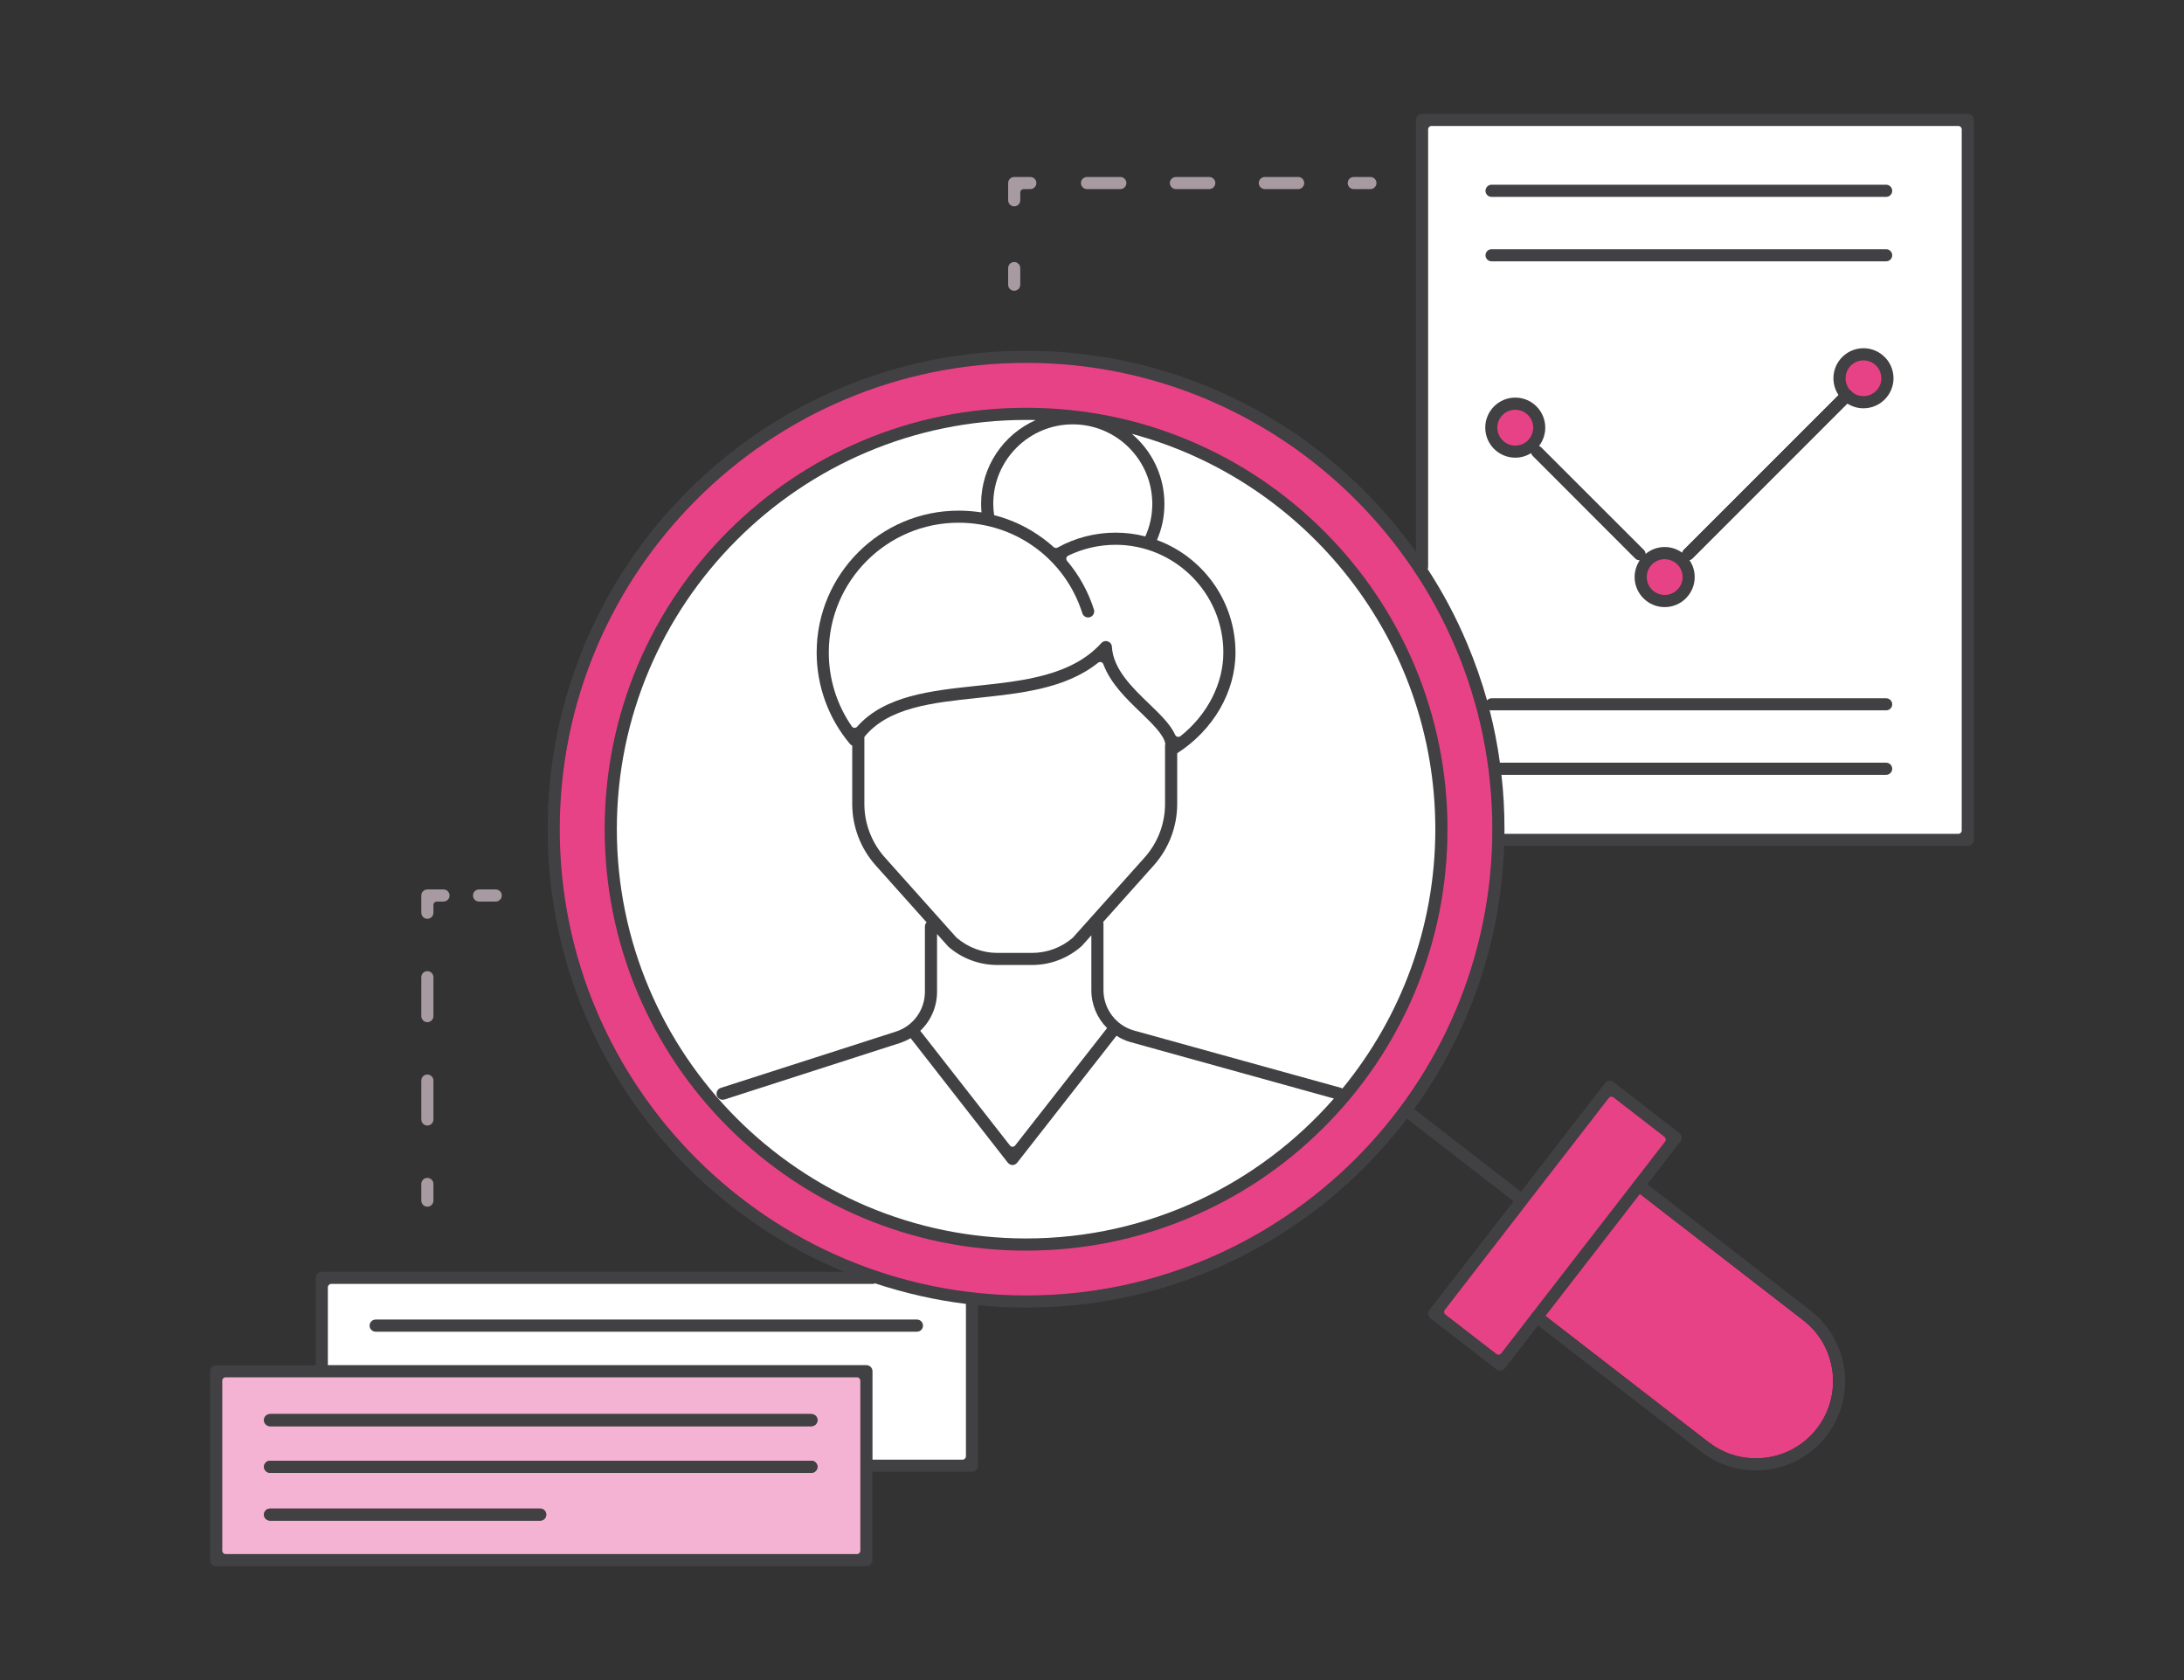 <?xml version="1.0" encoding="utf-8"?>
<!-- Generator: Adobe Illustrator 16.0.0, SVG Export Plug-In . SVG Version: 6.00 Build 0)  -->
<!DOCTYPE svg PUBLIC "-//W3C//DTD SVG 1.1//EN" "http://www.w3.org/Graphics/SVG/1.1/DTD/svg11.dtd">
<svg version="1.1" xmlns="http://www.w3.org/2000/svg" xmlns:xlink="http://www.w3.org/1999/xlink" x="0px" y="0px" width="260px"
	 height="200px" viewBox="0 0 260 200" enable-background="new 0 0 260 200" xml:space="preserve">
<rect x="0" y="0" width="260" height="200" fill="#333333" stroke="none"/>
<g id="圖層_2" display="none">
</g>
<g id="圖層_1">
	<g>
		<path fill="#414042" d="M116.436,154.963v19.52c0,0.401-0.325,0.717-0.727,0.717h-12.101c-0.401,0-0.728-0.315-0.728-0.717
			s0.326-0.717,0.728-0.717h10.982c0.22,0,0.401-0.182,0.401-0.411v-18.392c0-0.392,0.325-0.717,0.717-0.717
			C116.11,154.246,116.436,154.571,116.436,154.963z"/>
		<path fill="#414042" d="M104.592,152.124c0,0.287-0.172,0.526-0.41,0.65h-0.01c-0.096,0.047-0.201,0.067-0.306,0.067H39.43
			c-0.22,0-0.401,0.181-0.401,0.4v9.664c0,0.392-0.324,0.717-0.717,0.717c-0.401,0-0.726-0.325-0.726-0.717v-10.782
			c0-0.401,0.324-0.727,0.726-0.727h65.555C104.268,151.397,104.592,151.723,104.592,152.124z"/>
		<path fill="#414042" d="M103.14,162.515H25.732c-0.392,0-0.717,0.325-0.717,0.717v22.502c0,0.391,0.325,0.717,0.717,0.717h77.407
			c0.401,0,0.727-0.326,0.727-0.717v-22.502C103.866,162.84,103.541,162.515,103.14,162.515z M102.423,184.604
			c0,0.221-0.182,0.401-0.401,0.401H26.86c-0.22,0-0.401-0.181-0.401-0.401v-20.245c0-0.221,0.182-0.401,0.401-0.401h75.161
			c0.22,0,0.401,0.181,0.401,0.401V184.604z"/>
		<path fill="#F4B3D3" d="M102.021,163.958H26.86c-0.22,0-0.401,0.181-0.401,0.401v20.245c0,0.221,0.182,0.401,0.401,0.401h75.161
			c0.22,0,0.401-0.181,0.401-0.401v-20.245C102.423,164.139,102.241,163.958,102.021,163.958z M64.312,181.021H32.156
			c-0.401,0-0.727-0.315-0.727-0.718c0-0.4,0.325-0.717,0.727-0.717h32.155c0.392,0,0.718,0.316,0.718,0.717
			C65.029,180.705,64.703,181.021,64.312,181.021z M96.592,175.332H32.156c-0.401,0-0.727-0.324-0.727-0.717
			c0-0.401,0.325-0.726,0.727-0.726h64.436c0.401,0,0.727,0.324,0.727,0.726C97.318,175.008,96.993,175.332,96.592,175.332z
			 M96.592,169.779H32.156c-0.401,0-0.727-0.325-0.727-0.727c0-0.392,0.325-0.717,0.727-0.717h64.436
			c0.401,0,0.727,0.325,0.727,0.717C97.318,169.454,96.993,169.779,96.592,169.779z"/>
		<path fill="#414042" d="M97.318,169.053c0,0.401-0.325,0.727-0.727,0.727H32.156c-0.401,0-0.727-0.325-0.727-0.727
			c0-0.392,0.325-0.717,0.727-0.717h64.436C96.993,168.336,97.318,168.661,97.318,169.053z"/>
		<path fill="#414042" d="M97.318,174.615c0,0.393-0.325,0.717-0.727,0.717H32.156c-0.401,0-0.727-0.324-0.727-0.717
			c0-0.401,0.325-0.726,0.727-0.726h64.436C96.993,173.89,97.318,174.214,97.318,174.615z"/>
		<path fill="#414042" d="M65.029,180.303c0,0.402-0.326,0.718-0.718,0.718H32.156c-0.401,0-0.727-0.315-0.727-0.718
			c0-0.4,0.325-0.717,0.727-0.717h32.155C64.703,179.586,65.029,179.902,65.029,180.303z"/>
		<path fill="#414042" d="M109.878,157.813c0,0.391-0.315,0.717-0.717,0.717H44.726c-0.401,0-0.727-0.326-0.727-0.717
			c0-0.402,0.325-0.728,0.727-0.728h64.436C109.563,157.085,109.878,157.41,109.878,157.813z"/>
		<g>
			<path fill="#A89AA1" d="M50.877,143.646c-0.397,0-0.721-0.323-0.721-0.721v-1.984c0-0.398,0.323-0.722,0.721-0.722
				c0.398,0,0.721,0.323,0.721,0.722v1.984C51.598,143.322,51.275,143.646,50.877,143.646z"/>
			<path fill="#A89AA1" d="M50.877,133.987c-0.397,0-0.721-0.324-0.721-0.722v-4.631c0-0.397,0.323-0.72,0.721-0.72
				c0.398,0,0.721,0.322,0.721,0.72v4.631C51.598,133.663,51.275,133.987,50.877,133.987z M50.877,121.682
				c-0.397,0-0.721-0.323-0.721-0.722v-4.63c0-0.397,0.323-0.722,0.721-0.722c0.398,0,0.721,0.324,0.721,0.722v4.63
				C51.598,121.358,51.275,121.682,50.877,121.682z"/>
			<path fill="#A89AA1" d="M50.877,109.376c-0.397,0-0.721-0.324-0.721-0.721v-2.052c0-0.397,0.323-0.721,0.721-0.721h1.919
				c0.397,0,0.722,0.323,0.722,0.721c0,0.398-0.324,0.722-0.722,0.722h-0.794c-0.223,0-0.404,0.182-0.404,0.404v0.926
				C51.598,109.052,51.275,109.376,50.877,109.376z"/>
			<path fill="#A89AA1" d="M57.029,107.325c-0.396,0-0.721-0.323-0.721-0.722c0-0.397,0.324-0.721,0.721-0.721h1.985
				c0.398,0,0.722,0.323,0.722,0.721c0,0.398-0.323,0.722-0.722,0.722H57.029z"/>
			<path fill="#A89AA1" d="M161.161,22.51c-0.397,0-0.721-0.322-0.721-0.719c0-0.398,0.323-0.721,0.721-0.721h1.984
				c0.398,0,0.721,0.322,0.721,0.721c0,0.396-0.322,0.719-0.721,0.719H161.161z"/>
			<path fill="#A89AA1" d="M150.576,22.51c-0.397,0-0.721-0.322-0.721-0.719c0-0.398,0.323-0.721,0.721-0.721h3.97
				c0.396,0,0.72,0.322,0.72,0.721c0,0.396-0.323,0.719-0.72,0.719H150.576z M139.991,22.51c-0.397,0-0.722-0.322-0.722-0.719
				c0-0.398,0.324-0.721,0.722-0.721h3.969c0.398,0,0.722,0.322,0.722,0.721c0,0.396-0.323,0.719-0.722,0.719H139.991z
				 M129.405,22.51c-0.396,0-0.72-0.322-0.72-0.719c0-0.398,0.323-0.721,0.72-0.721h3.97c0.397,0,0.72,0.322,0.72,0.721
				c0,0.396-0.322,0.719-0.72,0.719H129.405z"/>
			<path fill="#A89AA1" d="M120.739,24.563c-0.397,0-0.721-0.323-0.721-0.721v-2.051c0-0.398,0.323-0.721,0.721-0.721h1.919
				c0.396,0,0.72,0.322,0.72,0.721c0,0.396-0.323,0.719-0.72,0.719h-0.794c-0.223,0-0.404,0.182-0.404,0.404v0.928
				C121.46,24.239,121.137,24.563,120.739,24.563z"/>
			<path fill="#A89AA1" d="M120.739,34.617c-0.397,0-0.721-0.322-0.721-0.721v-1.984c0-0.397,0.323-0.721,0.721-0.721
				s0.721,0.323,0.721,0.721v1.984C121.46,34.295,121.137,34.617,120.739,34.617z"/>
		</g>
		<path fill="#414042" d="M140.142,88.759v6.939c0,2.705-0.994,5.314-2.801,7.332l-6.013,6.729l-1.404,1.577l-1.147,1.281
			c-1.683,1.481-3.757,2.255-5.907,2.255h-4.139c-2.151,0-4.226-0.773-5.841-2.189l-1.339-1.5l-1.242-1.386l-6.051-6.768
			c-1.807-2.018-2.801-4.627-2.801-7.332v-7.953c0-0.401,0.325-0.726,0.727-0.726c0.383,0,0.708,0.315,0.717,0.707
			c0,0.01,0,0.01,0,0.019v7.953c0,2.352,0.87,4.617,2.438,6.376l8.517,9.529c1.387,1.195,3.106,1.836,4.876,1.836h4.139
			c1.777,0,3.488-0.641,4.836-1.797l8.565-9.568c1.567-1.759,2.428-4.024,2.428-6.376v-6.939c0-0.067,0.009-0.134,0.038-0.191
			c0.076-0.306,0.354-0.525,0.679-0.525C139.816,88.042,140.142,88.367,140.142,88.759z"/>
		<path fill="#414042" d="M137.732,64.288c-0.449-0.163-0.917-0.315-1.386-0.43c-1.138-0.297-2.322-0.45-3.546-0.45
			c-2.409,0-4.8,0.613-6.901,1.778c-0.058,0.029-0.124,0.048-0.191,0.048c-0.097,0-0.201-0.038-0.277-0.105
			c-0.383-0.353-0.803-0.697-1.233-1.013c-1.778-1.319-3.747-2.256-5.85-2.791c-0.487-0.134-0.994-0.239-1.501-0.325
			c-0.898-0.134-1.807-0.21-2.725-0.21c-9.319,0-16.899,7.58-16.899,16.891c0,3.976,1.405,7.848,3.967,10.878
			c0.067,0.086,0.163,0.152,0.268,0.2c0.096,0.038,0.201,0.058,0.325,0.058c0,0,0,0,0.01,0c0.22-0.01,0.43-0.134,0.555-0.325
			c0.172-0.268,0.354-0.525,0.554-0.765c2.858-3.518,8.039-4.063,13.506-4.646c5.143-0.545,10.468-1.099,14.32-4.187
			c0.076-0.058,0.162-0.086,0.248-0.086c0.038,0,0.076,0,0.115,0.009c0.124,0.038,0.219,0.135,0.268,0.259
			c0.851,2.293,2.762,4.129,4.454,5.754c1.405,1.366,2.753,2.648,2.925,3.737c0.029,0.183,0.019,0.363-0.02,0.535
			c-0.01,0.058-0.019,0.115-0.019,0.173c0,0.229,0.105,0.449,0.296,0.582c0.125,0.097,0.268,0.145,0.421,0.145
			c0.134,0,0.268-0.039,0.372-0.105c0.115-0.077,0.239-0.144,0.354-0.229c4.292-2.753,6.939-7.304,6.939-11.986
			C147.081,71.544,143.191,66.296,137.732,64.288z M140.524,87.641c-0.077,0.048-0.163,0.086-0.259,0.086
			c-0.028,0-0.057-0.01-0.096-0.02c-0.114-0.028-0.22-0.115-0.268-0.22c-0.555-1.253-1.788-2.437-3.098-3.699
			c-2.007-1.931-4.281-4.119-4.435-6.786c-0.01-0.297-0.201-0.545-0.478-0.642c-0.077-0.027-0.163-0.048-0.239-0.048
			c-0.201,0-0.401,0.086-0.535,0.239c-3.537,3.9-9.301,4.513-14.874,5.095c-5.372,0.574-10.935,1.157-14.204,4.865
			c-0.076,0.087-0.19,0.135-0.306,0.135c-0.01,0-0.01,0-0.019,0c-0.125-0.01-0.239-0.076-0.306-0.173
			c-1.798-2.6-2.744-5.639-2.744-8.793c0-8.518,6.93-15.457,15.456-15.457c6.769,0,12.685,4.33,14.73,10.772
			c0.096,0.307,0.373,0.507,0.688,0.507c0.076,0,0.152-0.01,0.22-0.038c0.382-0.115,0.592-0.525,0.468-0.908
			c-0.679-2.132-1.759-4.082-3.192-5.783c-0.086-0.096-0.114-0.22-0.086-0.344c0.02-0.125,0.105-0.23,0.21-0.277
			c1.75-0.851,3.69-1.3,5.641-1.3c7.073,0,12.837,5.754,12.837,12.828C145.638,81.39,143.726,85.107,140.524,87.641z"/>
		<path fill="#414042" d="M138.621,59.978c0,1.51-0.295,2.943-0.889,4.311c-0.066,0.173-0.144,0.335-0.22,0.497
			c-0.124,0.249-0.372,0.401-0.649,0.401c-0.115,0-0.221-0.028-0.315-0.076c-0.172-0.086-0.307-0.229-0.363-0.411
			c-0.067-0.182-0.059-0.383,0.028-0.554c0.048-0.097,0.096-0.191,0.134-0.287c0.555-1.224,0.832-2.515,0.832-3.881
			c0-5.22-4.245-9.463-9.474-9.463c-5.219,0-9.463,4.243-9.463,9.463c0,0.448,0.038,0.898,0.105,1.348
			c0,0.086,0.02,0.162,0.028,0.248c0.066,0.393-0.2,0.765-0.593,0.832c-0.038,0.009-0.076,0.009-0.114,0.009
			c-0.354,0-0.66-0.248-0.717-0.602c-0.038-0.268-0.077-0.544-0.105-0.813c-0.028-0.344-0.048-0.679-0.048-1.022
			c0-4.444,2.676-8.278,6.5-9.97c1.348-0.603,2.84-0.938,4.406-0.938c2.677,0,5.124,0.966,7.025,2.572
			C137.111,53.64,138.621,56.641,138.621,59.978z"/>
		<path fill="#414042" d="M168.378,79.181c-2.532-5.975-6.146-11.336-10.754-15.944c-4.606-4.607-9.969-8.22-15.943-10.753
			c-6.185-2.619-12.762-3.938-19.528-3.938c-6.778,0-13.344,1.319-19.529,3.938c-5.974,2.533-11.336,6.146-15.943,10.753
			c-4.607,4.608-8.221,9.97-10.754,15.944c-2.609,6.186-3.938,12.751-3.938,19.529c0,6.768,1.329,13.344,3.938,19.528
			c2.533,5.975,6.146,11.337,10.754,15.943c4.607,4.608,9.97,8.222,15.943,10.744c6.186,2.62,12.762,3.948,19.529,3.948
			c6.767,0,13.344-1.328,19.528-3.948c5.975-2.522,11.337-6.136,15.943-10.744c4.608-4.606,8.222-9.969,10.754-15.943
			c2.61-6.185,3.938-12.761,3.938-19.528C172.316,91.932,170.988,85.366,168.378,79.181z M159.813,129.585
			c-0.325,0.401-0.669,0.803-1.013,1.186c-8.928,10.208-22.053,16.66-36.648,16.66c-26.87,0-48.722-21.861-48.722-48.721
			c0-26.87,21.852-48.722,48.722-48.722c0.382,0,0.765,0,1.146,0.02c3.947,0.086,7.771,0.649,11.432,1.635
			c20.791,5.553,36.143,24.546,36.143,47.067C170.873,110.42,166.715,121.173,159.813,129.585z"/>
		<path fill="#414042" d="M160.139,130.388c-0.086,0.315-0.373,0.525-0.697,0.525c-0.067,0-0.125-0.01-0.191-0.019l-0.449-0.124
			l-24.165-6.702c-0.622-0.172-1.195-0.429-1.721-0.773c-0.411-0.259-0.793-0.563-1.118-0.908c-1.176-1.176-1.873-2.782-1.873-4.512
			v-7.915c0-0.401,0.324-0.717,0.717-0.717c0.334,0,0.611,0.221,0.688,0.517c0.029,0.066,0.038,0.133,0.038,0.2v7.915
			c0,2.236,1.501,4.216,3.652,4.809l24.613,6.815c0.066,0.019,0.125,0.048,0.182,0.086c0.105,0.057,0.191,0.143,0.259,0.257
			C160.167,130.005,160.187,130.196,160.139,130.388z"/>
		<path fill="#414042" d="M111.551,110.294v7.763c0,1.807-0.745,3.469-1.998,4.654c-0.343,0.336-0.726,0.622-1.146,0.87
			c-0.411,0.239-0.851,0.44-1.319,0.593l-20.838,6.71c-0.076,0.02-0.152,0.029-0.22,0.029c-0.315,0-0.593-0.201-0.688-0.497
			c-0.058-0.182-0.049-0.383,0.047-0.555c0.086-0.172,0.229-0.296,0.411-0.354l20.848-6.7c0.545-0.173,1.032-0.431,1.463-0.755
			l0.009-0.011c0.01,0,0.01-0.009,0.02-0.009c1.223-0.928,1.969-2.381,1.969-3.977v-7.763c0-0.2,0.077-0.372,0.201-0.496
			c0.134-0.134,0.315-0.221,0.516-0.221C111.226,109.577,111.551,109.893,111.551,110.294z"/>
		<path fill="#414042" d="M133.23,122.894l-0.315,0.401l-11.814,15.103c-0.144,0.183-0.354,0.287-0.564,0.287
			s-0.43-0.104-0.573-0.296l-11.557-14.808l-0.411-0.525c-0.115-0.153-0.162-0.345-0.143-0.536c0.019-0.189,0.113-0.353,0.258-0.467
			l0.009-0.011c0.01,0,0.01-0.009,0.02-0.009c0.124-0.096,0.277-0.144,0.431-0.144c0.22,0,0.43,0.096,0.563,0.277l0.42,0.544
			l10.668,13.642c0.077,0.104,0.191,0.162,0.315,0.162s0.239-0.058,0.315-0.153l10.945-13.975l0.296-0.383
			c0.144-0.182,0.345-0.276,0.574-0.276c0.162,0,0.314,0.057,0.439,0.152C133.422,122.129,133.479,122.578,133.23,122.894z"/>
		<path fill="#414042" d="M181.904,142.785c0.019,0.152-0.01,0.297-0.077,0.43l-0.066,0.096c-0.134,0.182-0.344,0.287-0.573,0.287
			c-0.163,0-0.315-0.058-0.44-0.152l-0.563-0.44l-12.694-9.826l-0.182-0.134c-0.315-0.239-0.373-0.698-0.124-1.014
			c0.134-0.172,0.344-0.277,0.573-0.277c0.152,0,0.306,0.048,0.44,0.153l0.151,0.114l12.715,9.846l0.572,0.439
			C181.78,142.422,181.885,142.594,181.904,142.785z"/>
		<path fill="#414042" d="M194.665,141.687c-0.315-0.249-0.373-0.698-0.134-1.014l-12.083,15.609c0.144-0.143,0.335-0.22,0.526-0.22
			c0.162,0,0.315,0.048,0.439,0.152l0.564,0.439l11.25-14.528L194.665,141.687z M199.922,134.88l-7.848-6.079
			c-0.114-0.086-0.268-0.143-0.487-0.143h-0.038c-0.191,0.027-0.363,0.124-0.478,0.275l-10.008,12.934l-0.88,1.138l-10.009,12.923
			c-0.124,0.153-0.172,0.345-0.143,0.536c0.019,0.19,0.114,0.363,0.267,0.479l7.848,6.078c0.135,0.097,0.288,0.144,0.441,0.144
			c0.229,0,0.439-0.095,0.572-0.276l3.938-5.096l0.88-1.138l11.25-14.528l0.89-1.147l3.938-5.095
			C200.296,135.577,200.237,135.119,199.922,134.88z M198.23,135.893l-3.689,4.771l-0.01,0.01l-12.083,15.609
			c-0.009,0.02-0.028,0.038-0.048,0.058c-0.009,0.01-0.009,0.019-0.019,0.028l-3.67,4.751c-0.077,0.096-0.201,0.152-0.315,0.152
			c-0.097,0-0.183-0.028-0.25-0.086l-6.069-4.693c-0.086-0.066-0.144-0.162-0.153-0.268c-0.019-0.105,0.01-0.22,0.077-0.297
			l9.76-12.617l0.066-0.096l9.692-12.512c0.077-0.105,0.201-0.153,0.315-0.153c0.086,0,0.172,0.029,0.249,0.086l6.07,4.693
			C198.326,135.463,198.364,135.722,198.23,135.893z M194.665,141.687c-0.315-0.249-0.373-0.698-0.134-1.014l-12.083,15.609
			c0.144-0.143,0.335-0.22,0.526-0.22c0.162,0,0.315,0.048,0.439,0.152l0.564,0.439l11.25-14.528L194.665,141.687z"/>
		<path fill="#E84286" d="M198.23,135.893l-3.689,4.771l-0.01,0.01l-12.083,15.609c-0.009,0.02-0.028,0.038-0.048,0.058
			c-0.009,0.01-0.009,0.019-0.019,0.028l-3.67,4.751c-0.077,0.096-0.201,0.152-0.315,0.152c-0.097,0-0.183-0.028-0.25-0.086
			l-6.069-4.693c-0.086-0.066-0.144-0.162-0.153-0.268c-0.019-0.105,0.01-0.22,0.077-0.297l9.76-12.617l0.066-0.096l9.692-12.512
			c0.077-0.105,0.201-0.153,0.315-0.153c0.086,0,0.172,0.029,0.249,0.086l6.07,4.693
			C198.326,135.463,198.364,135.722,198.23,135.893z"/>
		<path fill="#E84286" d="M216.307,170.047c-1.76,2.266-4.407,3.556-7.274,3.556c-2.056,0-3.996-0.66-5.621-1.911l-19.433-15.037
			l11.25-14.528l19.434,15.035c1.94,1.492,3.174,3.661,3.489,6.099C218.457,165.698,217.797,168.106,216.307,170.047z"/>
		<path fill="#414042" d="M217.443,170.927c-2.026,2.619-5.095,4.119-8.421,4.119c-2.371,0-4.617-0.765-6.49-2.217l-19.434-15.037
			l-0.563-0.439c-0.153-0.114-0.249-0.286-0.277-0.478c-0.02-0.183,0.019-0.363,0.124-0.507c0.01-0.01,0.01-0.019,0.019-0.028
			c0.02-0.02,0.039-0.038,0.048-0.058c0.144-0.143,0.335-0.22,0.526-0.22c0.162,0,0.315,0.048,0.439,0.152l0.564,0.439
			l19.433,15.037c1.625,1.251,3.565,1.911,5.621,1.911c2.867,0,5.515-1.29,7.274-3.556c1.49-1.94,2.15-4.349,1.845-6.787
			c-0.315-2.438-1.549-4.606-3.489-6.099l-19.434-15.035l-0.563-0.439c-0.315-0.249-0.373-0.698-0.134-1.014l0.01-0.01
			c0.133-0.172,0.334-0.277,0.563-0.277c0.162,0,0.306,0.058,0.439,0.153l0.574,0.439l19.423,15.035
			C220.178,159.599,221.028,166.29,217.443,170.927z"/>
		<path fill="#414042" d="M178.739,92.238c-0.047-0.487-0.104-0.966-0.181-1.443c-0.287-2.112-0.698-4.206-1.224-6.271
			c-0.105-0.381-0.201-0.764-0.307-1.146c-0.649-2.313-1.452-4.599-2.398-6.835c-1.3-3.088-2.868-6.022-4.674-8.804
			c-0.44-0.688-0.909-1.377-1.387-2.046c-1.826-2.563-3.881-4.99-6.146-7.256c-5.229-5.237-11.318-9.338-18.105-12.206
			c-7.016-2.973-14.48-4.473-22.166-4.473s-15.151,1.5-22.167,4.473C93.198,49.1,87.109,53.2,81.881,58.438
			c-5.238,5.229-9.339,11.318-12.207,18.105c-2.973,7.016-4.482,14.472-4.482,22.167c0,7.686,1.51,15.15,4.482,22.166
			c2.868,6.788,6.969,12.876,12.207,18.104c5.229,5.229,11.317,9.339,18.104,12.207c0.172,0.076,0.344,0.144,0.516,0.21
			c1.215,0.507,2.429,0.956,3.671,1.377h0.01c3.518,1.165,7.13,1.988,10.811,2.446c0.479,0.058,0.966,0.115,1.443,0.163
			c1.883,0.182,3.795,0.277,5.717,0.277c7.694,0,15.15-1.501,22.166-4.474c6.787-2.868,12.876-6.979,18.105-12.207
			c1.835-1.835,3.526-3.766,5.065-5.802c0.296-0.383,0.583-0.765,0.859-1.157c2.505-3.45,4.608-7.178,6.281-11.146
			c2.714-6.404,4.196-13.182,4.436-20.169c0.019-0.478,0.028-0.955,0.028-1.442c0.009-0.183,0.009-0.374,0.009-0.555
			C179.103,96.53,178.989,94.37,178.739,92.238z M122.152,154.217c-30.607,0-55.518-24.9-55.518-55.507
			c0-30.607,24.91-55.518,55.518-55.518c30.606,0,55.507,24.91,55.507,55.518C177.659,129.316,152.759,154.217,122.152,154.217z"/>
		<path fill="#FFFFFF" d="M104.182,152.774h-0.01c-0.096,0.047-0.201,0.067-0.306,0.067H39.43c-0.22,0-0.401,0.181-0.401,0.4v9.272
			h64.111c0.401,0,0.727,0.325,0.727,0.717v10.534h10.725c0.22,0,0.401-0.182,0.401-0.411v-18.134
			C111.312,154.763,107.699,153.939,104.182,152.774z M109.161,158.529H44.726c-0.401,0-0.727-0.326-0.727-0.717
			c0-0.402,0.325-0.728,0.727-0.728h64.436c0.401,0,0.717,0.325,0.717,0.728C109.878,158.203,109.563,158.529,109.161,158.529z"/>
		<path fill="#E84286" d="M122.152,43.192c-30.607,0-55.518,24.91-55.518,55.518c0,30.606,24.91,55.507,55.518,55.507
			c30.606,0,55.507-24.9,55.507-55.507C177.659,68.103,152.759,43.192,122.152,43.192z M157.624,134.182
			c-4.606,4.608-9.969,8.222-15.943,10.744c-6.185,2.62-12.762,3.948-19.528,3.948c-6.768,0-13.344-1.328-19.529-3.948
			c-5.974-2.522-11.336-6.136-15.943-10.744c-4.607-4.606-8.221-9.969-10.754-15.943c-2.609-6.185-3.938-12.761-3.938-19.528
			c0-6.778,1.329-13.344,3.938-19.529c2.533-5.975,6.146-11.336,10.754-15.944c4.607-4.607,9.97-8.22,15.943-10.753
			c6.186-2.619,12.751-3.938,19.529-3.938c6.767,0,13.344,1.319,19.528,3.938c5.975,2.533,11.337,6.146,15.943,10.753
			c4.608,4.608,8.222,9.97,10.754,15.944c2.61,6.186,3.938,12.751,3.938,19.529c0,6.768-1.328,13.344-3.938,19.528
			C165.846,124.213,162.232,129.575,157.624,134.182z"/>
		<path fill="#FFFFFF" d="M137.179,59.978c0,1.366-0.277,2.657-0.832,3.881c-1.138-0.297-2.322-0.45-3.546-0.45
			c-2.409,0-4.8,0.613-6.901,1.778c-0.058,0.029-0.124,0.048-0.191,0.048c-0.097,0-0.201-0.038-0.277-0.105
			c-0.383-0.353-0.803-0.697-1.233-1.013c-1.778-1.319-3.747-2.256-5.85-2.791c-0.067-0.449-0.105-0.899-0.105-1.348
			c0-5.22,4.244-9.463,9.463-9.463C132.934,50.515,137.179,54.758,137.179,59.978z"/>
		<path fill="#FFFFFF" d="M145.638,77.681c0,3.709-1.912,7.427-5.113,9.96c-0.077,0.048-0.163,0.086-0.259,0.086
			c-0.028,0-0.057-0.01-0.096-0.02c-0.114-0.028-0.22-0.115-0.268-0.22c-0.555-1.253-1.788-2.437-3.098-3.699
			c-2.007-1.931-4.281-4.119-4.435-6.786c-0.01-0.297-0.201-0.545-0.478-0.642c-0.077-0.027-0.163-0.048-0.239-0.048
			c-0.201,0-0.401,0.086-0.535,0.239c-3.537,3.9-9.301,4.513-14.874,5.095c-5.372,0.574-10.935,1.157-14.204,4.865
			c-0.076,0.087-0.19,0.135-0.306,0.135c-0.01,0-0.01,0-0.019,0c-0.125-0.01-0.239-0.076-0.306-0.173
			c-1.798-2.6-2.744-5.639-2.744-8.793c0-8.518,6.93-15.457,15.456-15.457c6.769,0,12.685,4.33,14.73,10.772
			c0.096,0.307,0.373,0.507,0.688,0.507c0.076,0,0.152-0.01,0.22-0.038c0.382-0.115,0.592-0.525,0.468-0.908
			c-0.679-2.132-1.759-4.082-3.192-5.783c-0.086-0.096-0.114-0.22-0.086-0.344c0.02-0.125,0.105-0.23,0.21-0.277
			c1.75-0.851,3.69-1.3,5.641-1.3C139.874,64.853,145.638,70.606,145.638,77.681z"/>
		<path fill="#FFFFFF" d="M131.797,122.387l-10.945,13.975c-0.076,0.096-0.191,0.153-0.315,0.153s-0.238-0.058-0.315-0.162
			l-10.668-13.642c1.253-1.186,1.998-2.848,1.998-4.654v-6.873l1.339,1.5c1.615,1.416,3.689,2.189,5.841,2.189h4.139
			c2.15,0,4.225-0.773,5.907-2.255l1.147-1.281v6.538C129.924,119.604,130.621,121.211,131.797,122.387z"/>
		<path fill="#FFFFFF" d="M138.736,88.567c-0.029,0.058-0.038,0.124-0.038,0.191v6.939c0,2.352-0.86,4.617-2.428,6.376l-8.565,9.568
			c-1.348,1.156-3.059,1.797-4.836,1.797h-4.139c-1.77,0-3.489-0.641-4.876-1.836l-8.517-9.529
			c-1.567-1.759-2.438-4.024-2.438-6.376v-7.953c0-0.009,0-0.009,0-0.019c2.858-3.518,8.039-4.063,13.506-4.646
			c5.143-0.545,10.468-1.099,14.32-4.187c0.076-0.058,0.162-0.086,0.248-0.086c0.038,0,0.076,0,0.115,0.009
			c0.124,0.038,0.219,0.135,0.268,0.259c0.851,2.293,2.762,4.129,4.454,5.754C137.217,86.196,138.564,87.479,138.736,88.567z"/>
		<path fill="#FFFFFF" d="M170.873,98.71c0,11.71-4.158,22.463-11.06,30.875c-0.057-0.038-0.115-0.067-0.182-0.086l-24.613-6.815
			c-2.151-0.593-3.652-2.572-3.652-4.809v-7.915c0-0.067-0.009-0.134-0.038-0.2l6.013-6.729c1.807-2.018,2.801-4.627,2.801-7.332
			v-6.031c4.292-2.753,6.939-7.304,6.939-11.986c0-6.137-3.89-11.385-9.349-13.393c0.594-1.367,0.889-2.801,0.889-4.311
			c0-3.337-1.51-6.338-3.891-8.335C155.521,57.195,170.873,76.188,170.873,98.71z"/>
		<path fill="#FFFFFF" d="M158.801,130.771c-8.928,10.208-22.053,16.66-36.648,16.66c-26.87,0-48.722-21.861-48.722-48.721
			c0-26.87,21.852-48.722,48.722-48.722c0.382,0,0.765,0,1.146,0.02c-3.824,1.691-6.5,5.525-6.5,9.97
			c0,0.344,0.02,0.679,0.048,1.022c-0.898-0.134-1.807-0.21-2.725-0.21c-9.319,0-16.899,7.58-16.899,16.891
			c0,3.976,1.405,7.848,3.967,10.878c0.067,0.086,0.163,0.152,0.268,0.2v6.939c0,2.705,0.994,5.314,2.801,7.332l6.051,6.768
			c-0.124,0.124-0.201,0.296-0.201,0.496v7.763c0,1.596-0.746,3.049-1.969,3.977c-0.01,0-0.01,0.009-0.02,0.009l-0.009,0.011
			c-0.431,0.324-0.918,0.582-1.463,0.755l-20.848,6.7c-0.182,0.058-0.325,0.182-0.411,0.354c-0.096,0.172-0.104,0.373-0.047,0.555
			c0.095,0.296,0.372,0.497,0.688,0.497c0.067,0,0.144-0.01,0.22-0.029l20.838-6.71c0.469-0.152,0.908-0.354,1.319-0.593
			l11.557,14.808c0.144,0.191,0.363,0.296,0.573,0.296s0.421-0.104,0.564-0.287l11.814-15.103c0.525,0.345,1.099,0.602,1.721,0.773
			L158.801,130.771z"/>
		<path fill="#414042" d="M234.984,14.277v85.704c0,0.401-0.326,0.726-0.728,0.726h-55.173c-0.01,0-0.01,0-0.019,0
			c-0.392-0.009-0.698-0.335-0.698-0.726c0-0.393,0.315-0.717,0.717-0.717h54.055c0.221,0,0.401-0.183,0.401-0.402V15.396
			c0-0.221-0.181-0.401-0.401-0.401h-62.725c-0.22,0-0.401,0.181-0.401,0.401v52.066c0,0.095-0.019,0.191-0.057,0.277
			c-0.106,0.257-0.363,0.439-0.66,0.439c-0.401,0-0.727-0.315-0.727-0.717V14.277c0-0.402,0.325-0.728,0.727-0.728h64.961
			C234.658,13.55,234.984,13.875,234.984,14.277z"/>
		<path fill="#414042" d="M225.262,22.718c0,0.401-0.324,0.717-0.726,0.717h-46.972c-0.393,0-0.717-0.315-0.717-0.717
			s0.324-0.728,0.717-0.728h46.972C224.938,21.99,225.262,22.316,225.262,22.718z"/>
		<path fill="#414042" d="M225.262,30.393c0,0.392-0.324,0.717-0.726,0.717h-46.972c-0.393,0-0.717-0.325-0.717-0.717
			c0-0.401,0.324-0.727,0.717-0.727h46.972C224.938,29.666,225.262,29.991,225.262,30.393z"/>
		<path fill="#414042" d="M225.262,83.846c0,0.4-0.324,0.717-0.726,0.717h-46.972c-0.076,0-0.162-0.01-0.229-0.039
			c-0.287-0.095-0.487-0.362-0.487-0.678c0-0.182,0.067-0.344,0.181-0.468c0.125-0.153,0.326-0.25,0.536-0.25h46.972
			C224.938,83.128,225.262,83.443,225.262,83.846z"/>
		<path fill="#414042" d="M225.262,91.521c0,0.392-0.324,0.717-0.726,0.717h-46.303c-0.401,0-0.727-0.325-0.727-0.717
			c0-0.401,0.325-0.727,0.727-0.727h46.303C224.938,90.795,225.262,91.12,225.262,91.521z"/>
		<path fill="#414042" d="M180.394,47.331c-1.979,0-3.575,1.605-3.575,3.574c0,1.979,1.597,3.575,3.575,3.575
			c0.688,0,1.338-0.2,1.883-0.545c0.363-0.219,0.688-0.506,0.946-0.851c0.459-0.602,0.736-1.356,0.736-2.18
			C183.959,48.937,182.362,47.331,180.394,47.331z M180.394,53.047c-1.186,0-2.142-0.965-2.142-2.142
			c0-1.175,0.956-2.131,2.142-2.131c1.176,0,2.131,0.956,2.131,2.131C182.524,52.082,181.569,53.047,180.394,53.047z"/>
		<path fill="#E84286" d="M182.524,50.905c0,1.177-0.955,2.142-2.131,2.142c-1.186,0-2.142-0.965-2.142-2.142
			c0-1.175,0.956-2.131,2.142-2.131C181.569,48.774,182.524,49.73,182.524,50.905z"/>
		<path fill="#414042" d="M201.126,66.678c-0.238-0.344-0.525-0.641-0.859-0.879c-0.593-0.431-1.31-0.68-2.094-0.68
			c-0.86,0-1.653,0.307-2.266,0.823c-0.267,0.21-0.506,0.468-0.697,0.755c-0.383,0.573-0.611,1.262-0.611,1.998
			c0,1.969,1.605,3.575,3.574,3.575c1.979,0,3.575-1.606,3.575-3.575C201.748,67.949,201.519,67.252,201.126,66.678z
			 M198.173,70.827c-1.176,0-2.131-0.956-2.131-2.132c0-1.177,0.955-2.133,2.131-2.133s2.142,0.956,2.142,2.133
			C200.314,69.871,199.349,70.827,198.173,70.827z"/>
		<path fill="#E84286" d="M200.314,68.695c0,1.176-0.966,2.132-2.142,2.132s-2.131-0.956-2.131-2.132
			c0-1.177,0.955-2.133,2.131-2.133S200.314,67.519,200.314,68.695z"/>
		<path fill="#414042" d="M221.841,41.452c-1.97,0-3.575,1.605-3.575,3.575c0,0.745,0.229,1.434,0.611,2.007
			c0.277,0.401,0.631,0.746,1.042,1.004c0.555,0.354,1.215,0.564,1.922,0.564c1.969,0,3.574-1.597,3.574-3.575
			C225.415,43.058,223.81,41.452,221.841,41.452z M221.841,47.158c-0.545,0-1.032-0.2-1.415-0.534
			c-0.048-0.048-0.095-0.086-0.134-0.135c-0.01-0.009-0.02-0.019-0.028-0.019c-0.345-0.383-0.555-0.889-0.555-1.443
			c0-1.176,0.956-2.132,2.132-2.132s2.131,0.956,2.131,2.132S223.017,47.158,221.841,47.158z"/>
		<path fill="#E84286" d="M223.972,45.027c0,1.176-0.955,2.131-2.131,2.131c-0.545,0-1.032-0.2-1.415-0.534
			c-0.009-0.029-0.029-0.048-0.048-0.067c-0.028-0.029-0.058-0.048-0.086-0.067c-0.01-0.009-0.02-0.019-0.028-0.019
			c-0.345-0.383-0.555-0.889-0.555-1.443c0-1.176,0.956-2.132,2.132-2.132S223.972,43.852,223.972,45.027z"/>
		<path fill="#414042" d="M195.907,65.942v0.038c0,0.191-0.076,0.372-0.21,0.507c-0.134,0.134-0.307,0.2-0.487,0.21
			c-0.01,0-0.01,0-0.02,0c-0.19,0-0.373-0.076-0.517-0.21l-12.206-12.217c-0.095-0.096-0.162-0.21-0.191-0.335
			c-0.009-0.057-0.019-0.113-0.019-0.172c0-0.191,0.066-0.372,0.21-0.507c0.134-0.143,0.315-0.219,0.507-0.219
			c0.086,0,0.172,0.019,0.248,0.047c0.096,0.038,0.182,0.096,0.258,0.172l12.217,12.207
			C195.821,65.588,195.897,65.751,195.907,65.942z"/>
		<path fill="#FFFFFF" d="M233.139,14.994h-62.725c-0.22,0-0.401,0.181-0.401,0.401v52.066c0,0.095-0.019,0.191-0.057,0.277
			c1.806,2.781,3.374,5.716,4.674,8.804c0.946,2.236,1.749,4.521,2.398,6.835c0.125-0.153,0.326-0.25,0.536-0.25h46.972
			c0.401,0,0.726,0.315,0.726,0.718c0,0.4-0.324,0.717-0.726,0.717h-46.972c-0.076,0-0.162-0.01-0.229-0.039
			c0.525,2.065,0.937,4.159,1.224,6.271h45.978c0.401,0,0.726,0.325,0.726,0.727c0,0.392-0.324,0.717-0.726,0.717h-45.797
			c0.25,2.132,0.363,4.292,0.363,6.472c0,0.181,0,0.372-0.009,0.555h54.045c0.221,0,0.401-0.183,0.401-0.402V15.396
			C233.54,15.175,233.359,14.994,233.139,14.994z M177.564,21.99h46.972c0.401,0,0.726,0.326,0.726,0.728s-0.324,0.717-0.726,0.717
			h-46.972c-0.393,0-0.717-0.315-0.717-0.717S177.172,21.99,177.564,21.99z M177.564,29.666h46.972c0.401,0,0.726,0.325,0.726,0.727
			c0,0.392-0.324,0.717-0.726,0.717h-46.972c-0.393,0-0.717-0.325-0.717-0.717C176.848,29.991,177.172,29.666,177.564,29.666z
			 M221.841,48.603c-0.707,0-1.367-0.211-1.922-0.564l-18.448,18.449c-0.096,0.095-0.22,0.162-0.345,0.19
			c0.393,0.574,0.622,1.271,0.622,2.018c0,1.969-1.597,3.575-3.575,3.575c-1.969,0-3.574-1.606-3.574-3.575
			c0-0.736,0.229-1.425,0.611-1.998c-0.01,0-0.01,0-0.02,0c-0.19,0-0.373-0.076-0.517-0.21l-12.206-12.217
			c-0.095-0.096-0.162-0.21-0.191-0.335c-0.545,0.345-1.194,0.545-1.883,0.545c-1.979,0-3.575-1.596-3.575-3.575
			c0-1.969,1.597-3.574,3.575-3.574c1.969,0,3.565,1.605,3.565,3.574c0,0.823-0.277,1.578-0.736,2.18
			c0.096,0.038,0.182,0.096,0.258,0.172l12.217,12.207c0.124,0.124,0.2,0.287,0.21,0.479c0.612-0.517,1.405-0.823,2.266-0.823
			c0.784,0,1.501,0.249,2.094,0.68c0.029-0.125,0.086-0.239,0.181-0.335l18.43-18.43c-0.382-0.573-0.611-1.262-0.611-2.007
			c0-1.97,1.605-3.575,3.575-3.575c1.969,0,3.574,1.605,3.574,3.575C225.415,47.006,223.81,48.603,221.841,48.603z"/>
		<path fill="#414042" d="M220.588,47.072c0,0.191-0.076,0.373-0.21,0.508l-0.459,0.458l-18.448,18.449
			c-0.096,0.095-0.22,0.162-0.345,0.19c-0.057,0.01-0.104,0.02-0.162,0.02c-0.201,0-0.382-0.076-0.517-0.21
			c-0.181-0.191-0.248-0.45-0.181-0.688c0.029-0.125,0.086-0.239,0.181-0.335l18.908-18.907c0.133-0.134,0.315-0.21,0.507-0.21
			c0.143,0,0.277,0.048,0.401,0.124c0.009,0,0.019,0.01,0.028,0.019c0.028,0.02,0.058,0.038,0.086,0.067
			c0.019,0.02,0.039,0.038,0.048,0.067C220.531,46.757,220.588,46.91,220.588,47.072z"/>
	</g>
</g>
</svg>
